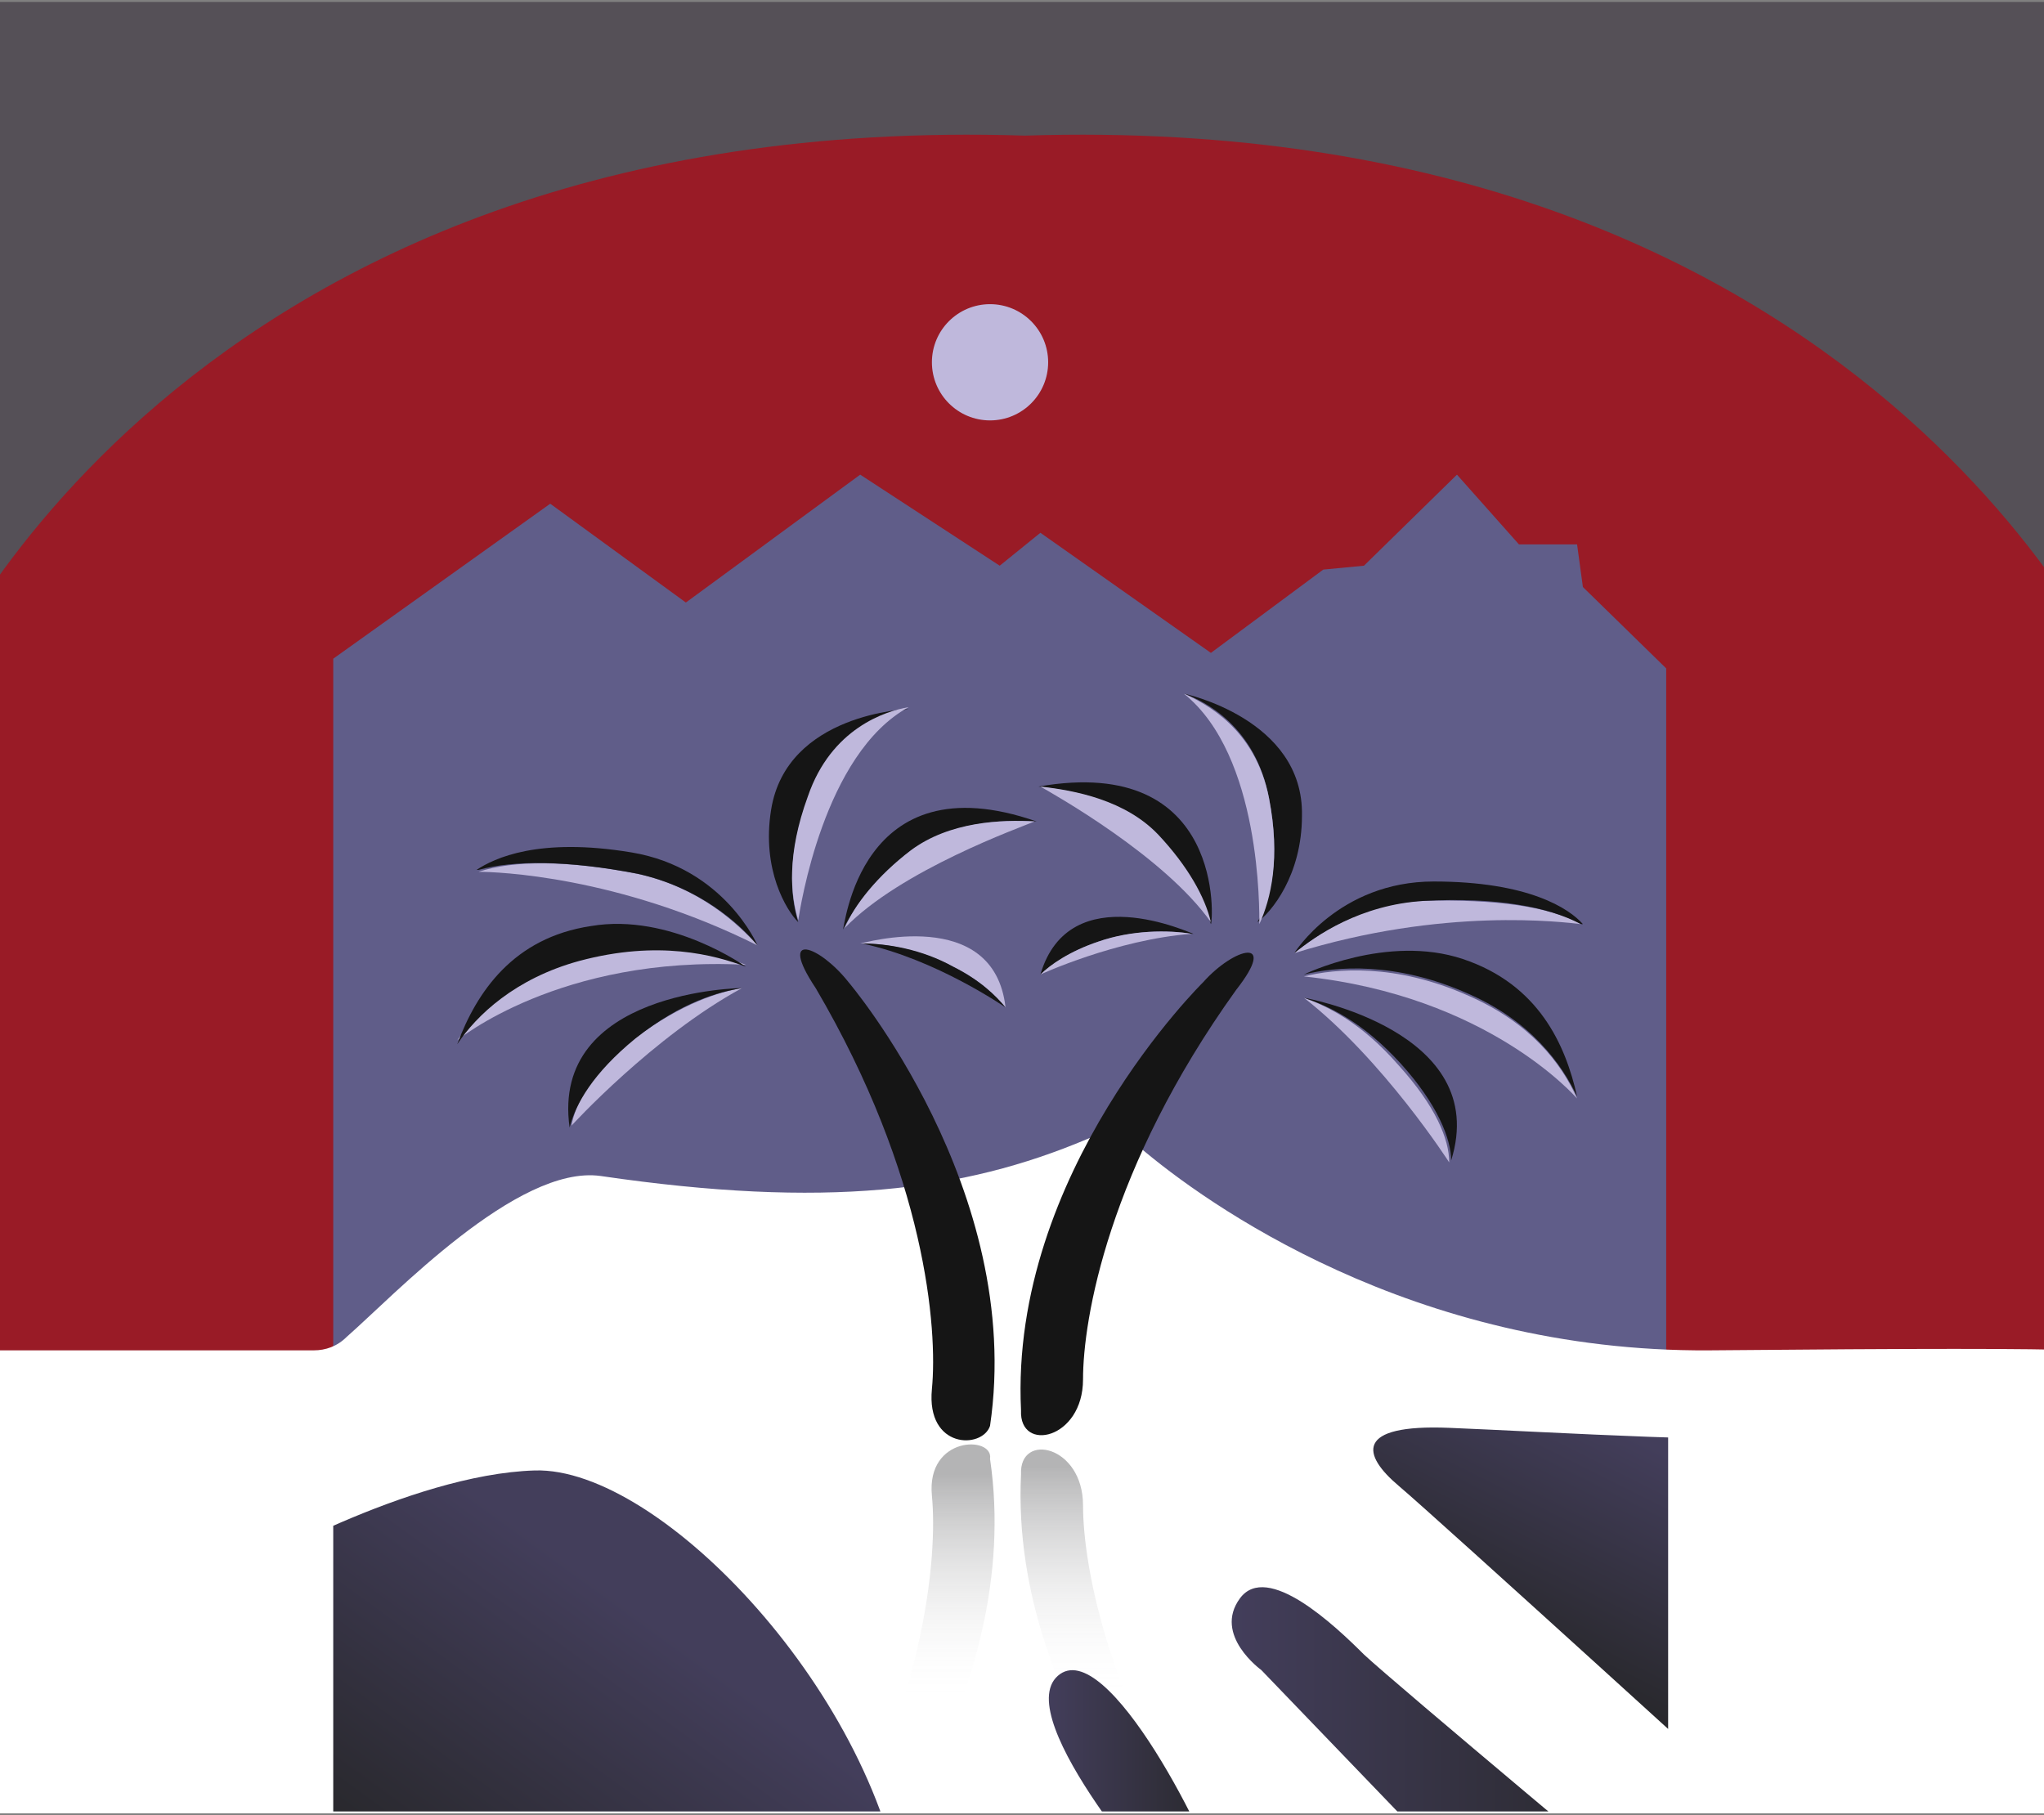 <?xml version="1.0" encoding="utf-8"?>
<svg xmlns="http://www.w3.org/2000/svg" xmlns:xlink="http://www.w3.org/1999/xlink" version="1.1" id="Layer_1" x="0px" y="0px" viewBox="0 0 105.5 93.7" style="enable-background:new 0 0 105.5 93.7;">
<rect x="0" y="0" width="105.5" height="93.7" fill="#808080" stroke="none"/>
<style type="text/css">
	.st0{fill:#555057;}
	.st1{clip-path:url(#SVGID_00000086666860648028822850000010242067164708363454_);fill:#991B26;}
	.st2{fill:#605D89;}
	.st3{clip-path:url(#SVGID_00000092445375781066610870000011814932369722119557_);fill:#FFFFFF;}
	.st4{fill:#151515;}
	.st5{fill:#BFB8DC;}
	.st6{fill:url(#SVGID_00000113332851491872334670000002993352180723955085_);}
	.st7{fill:url(#SVGID_00000098180826593320543820000007395721667870313398_);}
	
		.st8{clip-path:url(#SVGID_00000103951001030994926380000013775528085987028398_);fill:url(#SVGID_00000061430845947018720610000005258823499968653240_);}
	
		.st9{clip-path:url(#SVGID_00000103951001030994926380000013775528085987028398_);fill:url(#SVGID_00000111161210806326813220000003987876895221154197_);}
	
		.st10{clip-path:url(#SVGID_00000103951001030994926380000013775528085987028398_);fill:url(#SVGID_00000149382205153357552470000007300217274752542377_);}
	
		.st11{clip-path:url(#SVGID_00000103951001030994926380000013775528085987028398_);fill:url(#SVGID_00000165225255188590112800000006381233196036442244_);}
</style>
<rect x="-0.1" y="0.1" class="st0" width="105.7" height="93.5"/>
<g>
	<defs>
		<rect id="SVGID_1_" x="-0.1" y="0.1" width="105.7" height="93.5"/>
	</defs>
	<clipPath id="SVGID_00000089561726816889662620000006462360809260306818_">
		<use xlink:href="#SVGID_1_" style="overflow:visible;"/>
	</clipPath>
	<path style="clip-path:url(#SVGID_00000089561726816889662620000006462360809260306818_);fill:#991B26;" d="M52.9,7&#xA;		C9,5.6-3.6,35.7-3.6,35.7v57.9h113V35.7C109.4,35.7,96.7,5.6,52.9,7z"/>
</g>
<polygon class="st2" points="17.2,71.2 17.2,34 28.4,26 35.4,31.1 44.4,24.5 51.6,29.2 53.7,27.5 62.5,33.7 68.3,29.4 70.4,29.2 &#xA;	75.2,24.5 78.4,28.1 81.4,28.1 81.7,30.3 86,34.5 86,72.6"/>
<g>
	<defs>
		<rect id="SVGID_00000032641781089902364510000001091983087677100188_" x="-0.1" y="0.1" width="105.7" height="93.5"/>
	</defs>
	<clipPath id="SVGID_00000010292694129799832920000004588411669108719253_">
		<use xlink:href="#SVGID_00000032641781089902364510000001091983087677100188_" style="overflow:visible;"/>
	</clipPath>
	<path style="clip-path:url(#SVGID_00000010292694129799832920000004588411669108719253_);fill:#FFFFFF;" d="M-0.1,69.7h16.3&#xA;		c0.6,0,1.2-0.2,1.7-0.7c2.4-2.1,8.8-8.9,13.1-8.3c11.6,1.7,18.7,0.8,25.1-1.9c0.9-0.4,1.9-0.2,2.7,0.4c3.4,2.9,14.1,10.6,29.4,10.5&#xA;		c10.9-0.1,16.5-0.1,19.2,0c1.4,0,2.5,1.2,2.5,2.5v21.2c0,1.4-1.1,2.5-2.5,2.5H0.5c-1.4,0-2.5-1.1-2.5-2.5l-0.5-21.2&#xA;		C-2.6,70.9-1.5,69.7-0.1,69.7z"/>
</g>
<path class="st4" d="M62.1,50.7c0,0-10,9.8-9.4,22.1c-0.1,2.2,3.2,1.5,3.2-1.6s1.3-10.9,7.9-20.1C66,48.3,63.7,48.9,62.1,50.7z"/>
<path class="st4" d="M61.1,35.8C61.1,35.8,61.1,35.9,61.1,35.8c1.1,0.4,3.7,1.7,4.4,5.4c0.6,3.1,0.1,5.2-0.6,6.4c0,0,0,0,0,0&#xA;	c0.7-0.5,2.3-2.4,2.3-5.5C67.3,37.1,61.1,35.8,61.1,35.8z"/>
<path class="st5" d="M65.5,41.2c-0.7-3.6-3.3-4.9-4.4-5.4C65.1,39,65,47,65,47.7C65.6,46.4,66.1,44.3,65.5,41.2z"/>
<path class="st5" d="M73.5,46.5c-3.2,0.1-5.6,1.8-6.7,2.7c7.7-2.4,13.9-1.6,14.8-1.5C80,46.8,77.2,46.4,73.5,46.5z"/>
<path class="st4" d="M74,45.5c-4.9,0-7.2,3.7-7.2,3.7c0,0,0,0,0,0c1.1-0.9,3.4-2.5,6.7-2.7c3.7-0.2,6.4,0.3,8.1,1.2&#xA;	c0.1,0,0.1,0,0.1,0C81,46.9,78.9,45.5,74,45.5z"/>
<path class="st5" d="M75.8,51.4c-3.8-1.7-6.9-1.4-8.5-1c9.5,1,14,6.2,14.1,6.3C80.6,54.9,79,52.8,75.8,51.4z"/>
<path class="st4" d="M75.5,49.5c-3.9-1.3-8.2,0.8-8.2,0.8c0,0,0,0,0,0c1.6-0.4,4.7-0.7,8.5,1c3.2,1.4,4.8,3.6,5.6,5.3c0,0,0,0,0,0&#xA;	C80.8,53.9,79.4,50.8,75.5,49.5z"/>
<path class="st5" d="M67.3,51.5c4.1,3.2,7.5,8.5,7.5,8.5c0,0,0,0,0,0c0-1.2-0.7-2.9-2.6-5C70.2,52.7,68.4,51.9,67.3,51.5z"/>
<path class="st4" d="M67.3,51.5C67.3,51.5,67.3,51.5,67.3,51.5c1.2,0.4,3,1.2,5,3.4c1.9,2.1,2.6,3.9,2.6,5&#xA;	C77,53.2,67.3,51.5,67.3,51.5z"/>
<path class="st4" d="M53.6,40.6C53.6,40.6,53.7,40.6,53.6,40.6c1.8,0.2,4.5,0.7,6.2,2.6c1.5,1.6,2.3,3.2,2.7,4.5c0,0,0,0,0,0&#xA;	C62.6,47.7,63.3,38.9,53.6,40.6z"/>
<path class="st5" d="M53.7,40.6c0.7,0.4,6.4,3.6,8.8,7c-0.3-1.3-1.2-2.9-2.7-4.5C58.1,41.3,55.5,40.8,53.7,40.6z"/>
<path class="st4" d="M53.7,50.3c0.6-0.5,1.5-1.2,3-1.7c1.8-0.6,3.6-0.6,4.8-0.4c0,0,0,0,0.1,0C61.5,48.2,55.2,45.2,53.7,50.3z"/>
<path class="st5" d="M56.7,48.6c-1.5,0.5-2.5,1.2-3,1.7c0,0,0,0,0,0c0,0,3.9-1.8,7.8-2.1C60.3,48,58.4,48,56.7,48.6z"/>
<path class="st4" d="M43.8,50.7c0,0,9.1,10.7,7.3,22.9c-0.4,1.2-3.3,1.2-3-1.9c0.3-3.1-0.3-11-6-20.7C40.1,48,42.3,48.8,43.8,50.7z"/>
<path class="st4" d="M46.9,36.6C46.9,36.6,46.9,36.6,46.9,36.6c-1.2,0.2-4,1.1-5.2,4.6c-1.1,3-0.9,5.1-0.5,6.4c0,0,0,0,0,0&#xA;	c-0.6-0.6-1.9-2.7-1.4-5.8C40.6,36.8,46.9,36.6,46.9,36.6z"/>
<path class="st5" d="M41.7,41.1c1.2-3.5,4-4.4,5.2-4.6c-4.4,2.4-5.6,10.4-5.7,11C40.8,46.2,40.6,44.1,41.7,41.1z"/>
<path class="st5" d="M32.9,45.1c3.2,0.7,5.2,2.6,6.2,3.7C31.9,45.2,25.6,45,24.7,45C26.5,44.4,29.3,44.4,32.9,45.1z"/>
<path class="st4" d="M32.6,44c4.8,0.8,6.5,4.8,6.5,4.8c0,0,0,0,0,0c-0.9-1.1-3-3-6.2-3.7c-3.6-0.7-6.4-0.7-8.2-0.2&#xA;	c-0.1,0-0.1,0-0.1,0C25.5,44.3,27.8,43.2,32.6,44z"/>
<path class="st5" d="M29.9,49.5c4.1-1.1,7-0.3,8.6,0.3c-9.6-0.5-14.9,3.9-14.9,3.9C24.6,52.3,26.6,50.4,29.9,49.5z"/>
<path class="st4" d="M30.5,47.8c4.1-0.7,8,2.1,8,2.1c0,0,0,0,0,0c-1.6-0.6-4.5-1.4-8.6-0.3c-3.3,0.9-5.3,2.8-6.3,4.3c0,0,0,0,0,0&#xA;	C24.6,51.2,26.5,48.4,30.5,47.8z"/>
<path class="st5" d="M38.3,51c-4.6,2.5-8.8,7.1-8.8,7.1c0,0,0,0,0,0c0.2-1.2,1.1-2.8,3.4-4.6C35.2,51.8,37.1,51.2,38.3,51z"/>
<path class="st4" d="M38.3,51C38.3,51,38.3,51,38.3,51c-1.2,0.2-3.1,0.7-5.5,2.6c-2.2,1.8-3.1,3.4-3.4,4.6&#xA;	C28.4,51.1,38.3,51,38.3,51z"/>
<path class="st4" d="M53.5,42.4C53.5,42.4,53.5,42.4,53.5,42.4c-1.8-0.1-4.5,0-6.6,1.6c-1.7,1.3-2.8,2.8-3.4,4c0,0,0,0,0,0&#xA;	C43.6,48,44.3,39.2,53.5,42.4z"/>
<path class="st5" d="M53.4,42.4c-0.7,0.3-6.9,2.5-9.8,5.5c0.5-1.2,1.7-2.7,3.4-4C49,42.4,51.7,42.3,53.4,42.4z"/>
<path class="st5" d="M51.9,52c-0.5-0.6-1.3-1.4-2.7-2.1c-1.7-0.9-3.5-1.2-4.7-1.2c0,0,0,0-0.1,0C44.5,48.7,51.3,46.7,51.9,52z"/>
<path class="st4" d="M49.2,49.9c1.4,0.7,2.2,1.5,2.7,2.1c0,0,0,0,0,0c0,0-3.6-2.5-7.4-3.3C45.8,48.7,47.6,49,49.2,49.9z"/>
<linearGradient id="SVGID_00000086659006537118559590000005322746302774427797_" gradientUnits="userSpaceOnUse" x1="58.724" y1="75.666" x2="58.724" y2="98.886">
	<stop offset="0" style="stop-color:#B4B4B5"/>
	<stop offset="0.511" style="stop-color:#FFFFFF;stop-opacity:0"/>
</linearGradient>
<path style="fill:url(#SVGID_00000086659006537118559590000005322746302774427797_);" d="M62.1,98.2c0,0-10-9.8-9.4-22.1&#xA;	c-0.1-2.2,3.2-1.5,3.2,1.6s1.3,10.9,7.9,20.1C66,100.5,63.7,99.9,62.1,98.2z"/>
<linearGradient id="SVGID_00000142175079181381938140000013345870728575776172_" gradientUnits="userSpaceOnUse" x1="46.278" y1="76.097" x2="46.278" y2="98.947">
	<stop offset="0" style="stop-color:#B4B4B5"/>
	<stop offset="0.511" style="stop-color:#FFFFFF;stop-opacity:0"/>
</linearGradient>
<path style="fill:url(#SVGID_00000142175079181381938140000013345870728575776172_);" d="M43.8,98.2c0,0,9.1-10.7,7.3-22.9&#xA;	c0.2-1.2-3.3-1.2-3,1.9c0.3,3.1-0.3,11-6,20.7C40.1,100.9,42.3,100.1,43.8,98.2z"/>
<g>
	<defs>
		<rect id="SVGID_00000049218381120803940220000010801122628451831477_" x="17.2" y="65.4" width="68.9" height="28.1"/>
	</defs>
	<clipPath id="SVGID_00000034770367250617089780000005207275686064440709_">
		<use xlink:href="#SVGID_00000049218381120803940220000010801122628451831477_" style="overflow:visible;"/>
	</clipPath>
	
		<linearGradient id="SVGID_00000083087752332682677620000010320578607188698518_" gradientUnits="userSpaceOnUse" x1="33.888" y1="83.925" x2="22.359" y2="99.778">
		<stop offset="0" style="stop-color:#433E5B"/>
		<stop offset="1" style="stop-color:#262628"/>
	</linearGradient>
	
		<path style="clip-path:url(#SVGID_00000034770367250617089780000005207275686064440709_);fill:url(#SVGID_00000083087752332682677620000010320578607188698518_);" d="M12.5,81.1c0,0,8.6-5,15.1-5.2c6.5-0.2,17.8,11.7,19.1,22.7H14.1L12.5,81.1z"/>
	
		<linearGradient id="SVGID_00000039128756972351224140000007711094743234518169_" gradientUnits="userSpaceOnUse" x1="54.125" y1="92.778" x2="63.404" y2="92.778">
		<stop offset="0" style="stop-color:#433E5B"/>
		<stop offset="1" style="stop-color:#262628"/>
	</linearGradient>
	
		<path style="clip-path:url(#SVGID_00000034770367250617089780000005207275686064440709_);fill:url(#SVGID_00000039128756972351224140000007711094743234518169_);" d="M60.5,98.1c0,0-8.4-9.4-5.9-11.6c2.5-2.2,8,8.7,8.7,11.6C64,101,60.5,98.1,60.5,98.1z"/>
	
		<linearGradient id="SVGID_00000096027478179496254930000012045714680616932239_" gradientUnits="userSpaceOnUse" x1="63.619" y1="90.265" x2="86.045" y2="90.265">
		<stop offset="0" style="stop-color:#433E5B"/>
		<stop offset="1" style="stop-color:#262628"/>
	</linearGradient>
	
		<path style="clip-path:url(#SVGID_00000034770367250617089780000005207275686064440709_);fill:url(#SVGID_00000096027478179496254930000012045714680616932239_);" d="M75.2,96.7L65.1,86.2c0,0-2.5-1.8-1.1-3.7c1.4-1.9,4.9,1.4,6.4,2.9C72,86.9,86,98.6,86,98.6L75.2,96.7z"/>
	
		<linearGradient id="SVGID_00000109709652738269772630000017041902734484310440_" gradientUnits="userSpaceOnUse" x1="86.252" y1="75.129" x2="80.167" y2="87.3">
		<stop offset="0" style="stop-color:#433E5B"/>
		<stop offset="1" style="stop-color:#262628"/>
	</linearGradient>
	
		<path style="clip-path:url(#SVGID_00000034770367250617089780000005207275686064440709_);fill:url(#SVGID_00000109709652738269772630000017041902734484310440_);" d="M92.1,94.7c0,0-18-16.4-19.9-18s-2.3-3.2,2.6-3c5,0.2,16.2,0.9,18.7,0.4L92.1,94.7z"/>
</g>
<circle class="st5" cx="51.1" cy="18.7" r="3"/>
</svg>